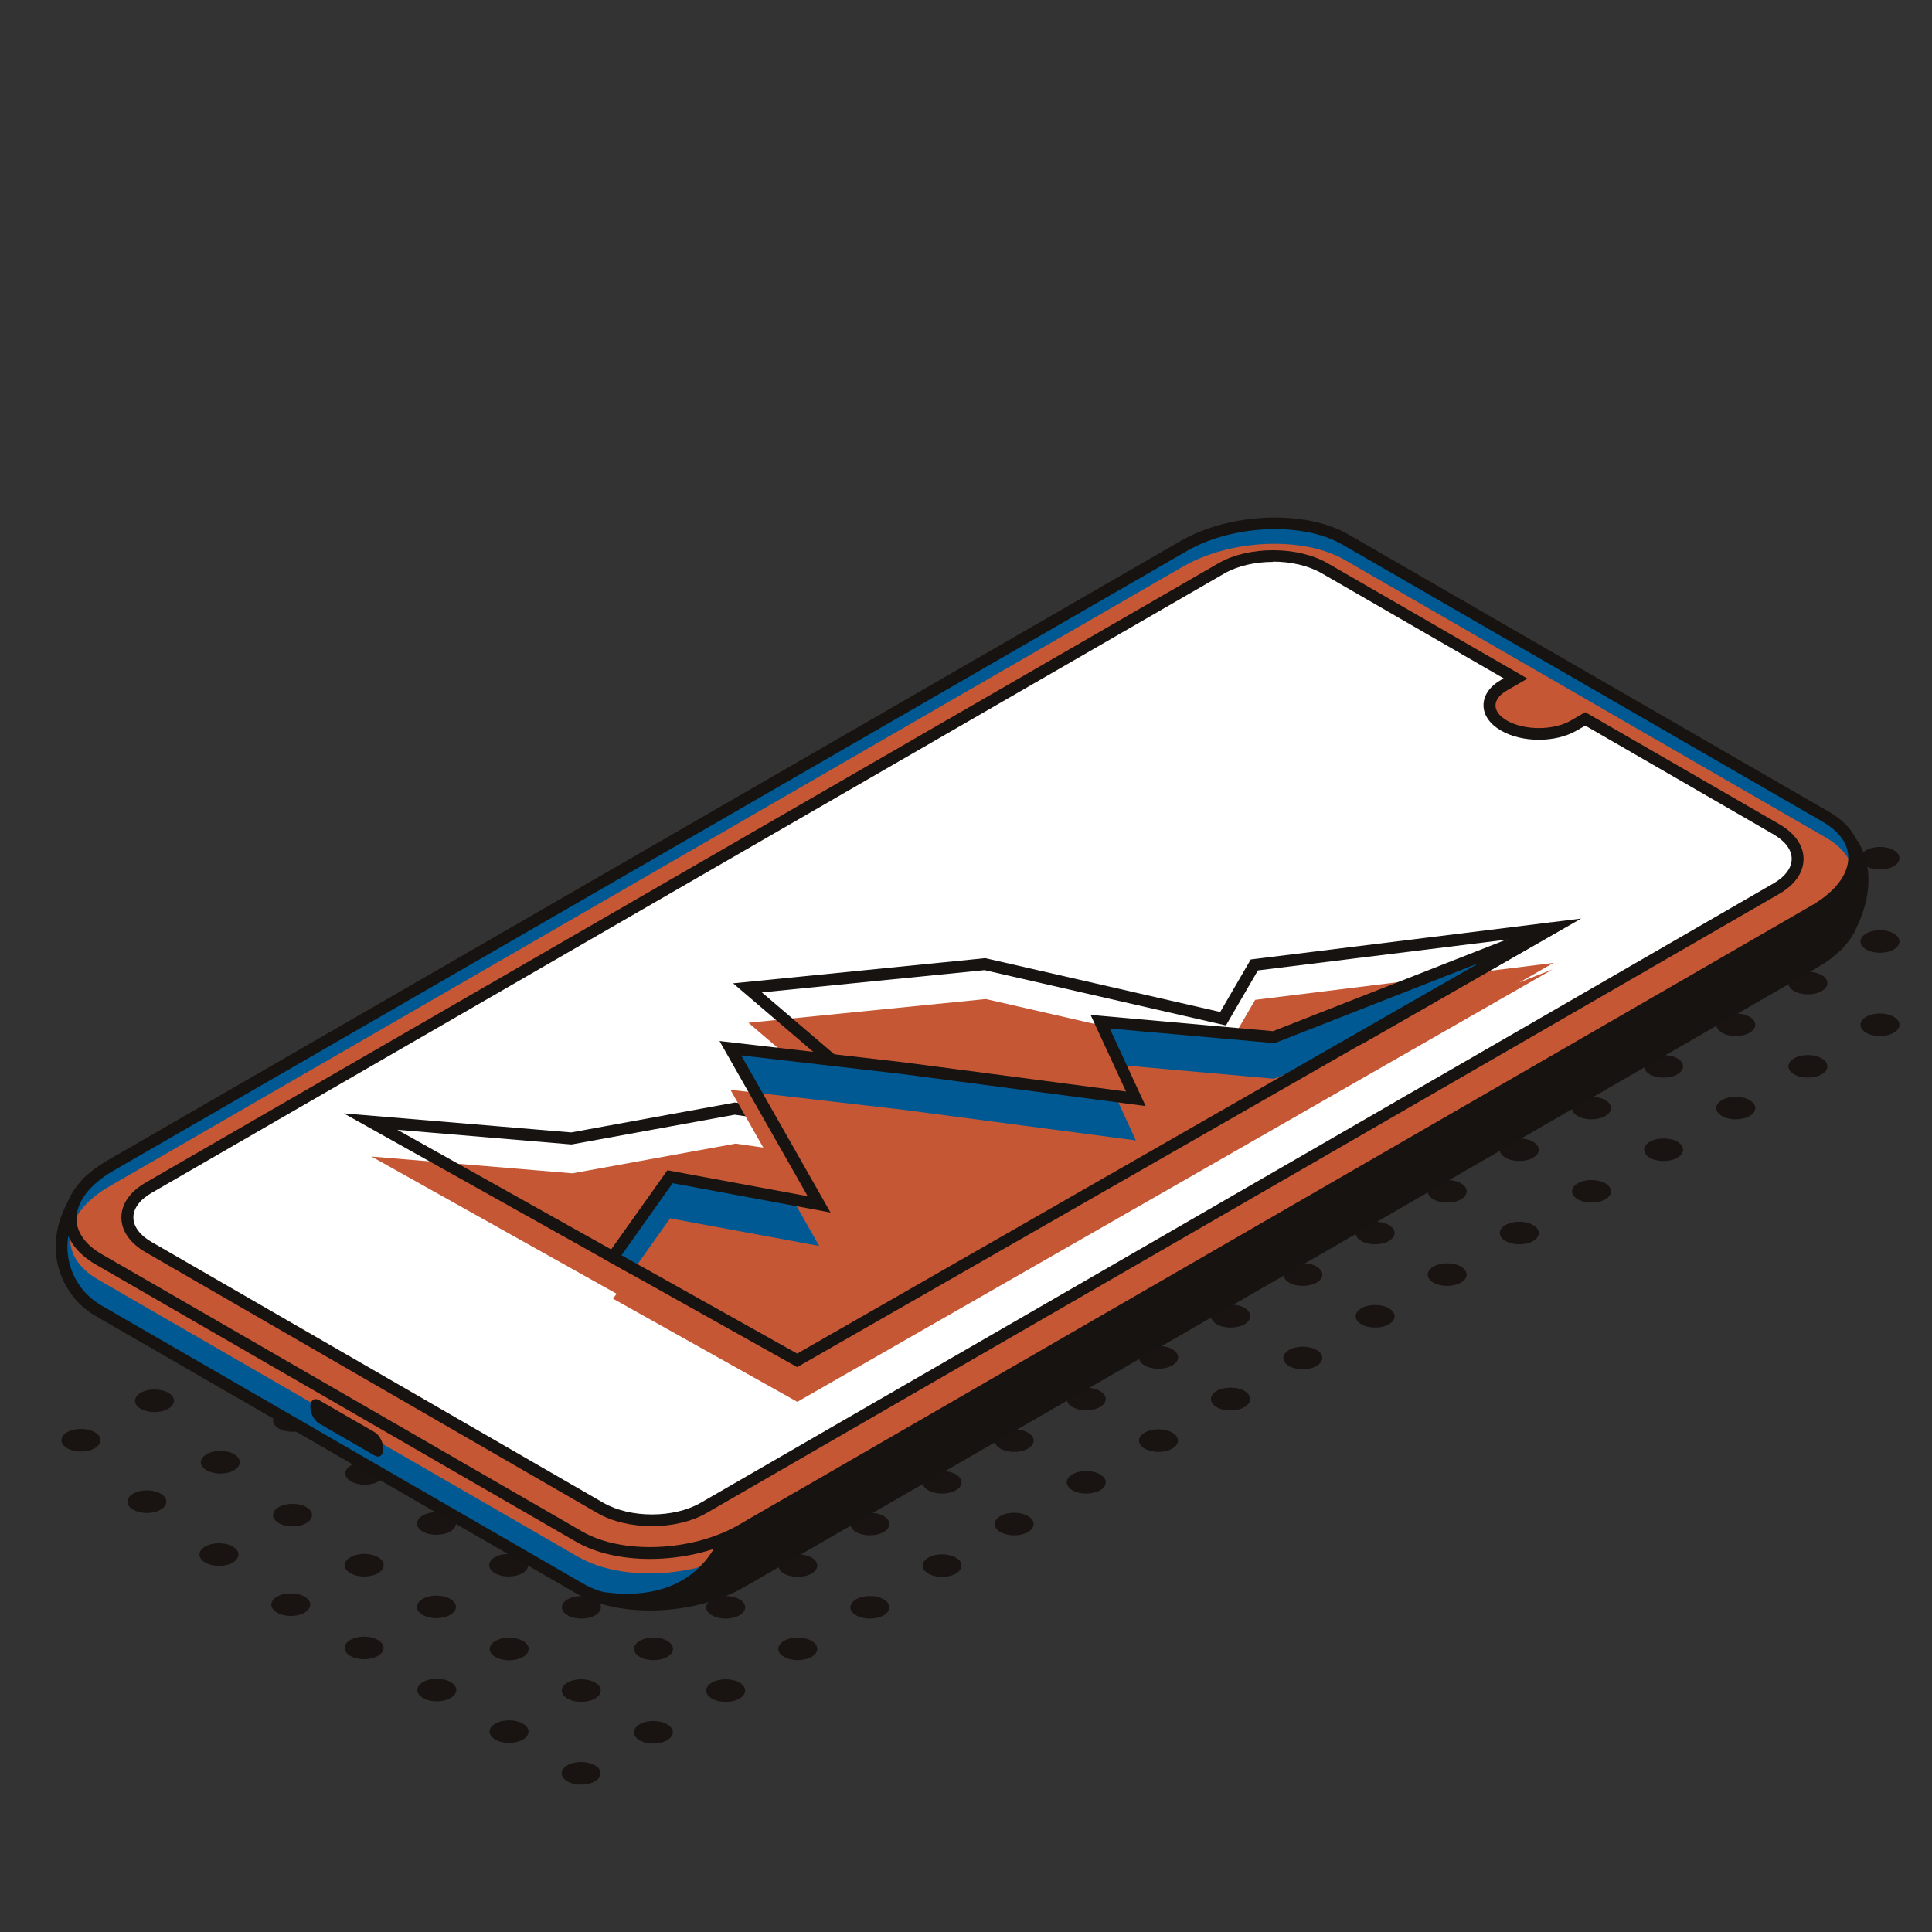 <?xml version="1.0" encoding="UTF-8"?><svg id="a" xmlns="http://www.w3.org/2000/svg" viewBox="0 0 145 145"><rect x="0" y="0" width="145" height="145" fill="#333333" stroke="none"/><defs><style>.c{fill:#fff;}.d{fill:#c55735;}.e{fill:#191411;}.f{fill:#171311;}.g{fill:#005992;}</style></defs><g><path class="e" d="M44.65,132.49c.57,.33,.57,.87,0,1.2-.57,.33-1.5,.33-2.07,0-.57-.33-.57-.87,0-1.2,.57-.33,1.5-.33,2.07,0Z"/><path class="e" d="M39.24,129.36c.57,.33,.57,.87,0,1.2-.57,.33-1.5,.33-2.07,0-.57-.33-.57-.87,0-1.2,.57-.33,1.5-.33,2.07,0Z"/><path class="e" d="M33.82,126.24c.57,.33,.57,.87,0,1.2-.57,.33-1.5,.33-2.07,0-.57-.33-.57-.87,0-1.2s1.5-.33,2.07,0Z"/><path class="e" d="M28.36,123.08c.57,.33,.57,.87,0,1.2-.57,.33-1.5,.33-2.07,0-.57-.33-.57-.87,0-1.2,.57-.33,1.5-.33,2.07,0Z"/><path class="e" d="M48,129.41c.57-.33,1.5-.33,2.07,0,.57,.33,.57,.86,0,1.2-.57,.33-1.5,.33-2.07,0-.57-.33-.57-.86,0-1.2Z"/><path class="e" d="M55.5,126.28c.57,.33,.57,.87,0,1.2-.57,.33-1.5,.33-2.07,0-.57-.33-.57-.87,0-1.2s1.5-.33,2.07,0Z"/><path class="e" d="M60.91,123.15c.57,.33,.57,.87,0,1.2-.57,.33-1.5,.33-2.07,0-.57-.33-.57-.87,0-1.2,.57-.33,1.5-.33,2.07,0Z"/><path class="e" d="M66.32,120.03c.57,.33,.57,.87,0,1.2-.57,.33-1.5,.33-2.07,0-.57-.33-.57-.87,0-1.2,.57-.33,1.5-.33,2.07,0Z"/><path class="e" d="M71.74,116.9c.57,.33,.57,.87,0,1.2s-1.5,.33-2.07,0c-.57-.33-.57-.87,0-1.2,.57-.33,1.5-.33,2.07,0Z"/><path class="e" d="M77.15,113.78c.57,.33,.57,.87,0,1.2-.57,.33-1.5,.33-2.07,0-.57-.33-.57-.87,0-1.2,.57-.33,1.5-.33,2.07,0Z"/><path class="e" d="M82.56,110.65c.57,.33,.57,.87,0,1.2s-1.5,.33-2.07,0c-.57-.33-.57-.87,0-1.2,.57-.33,1.5-.33,2.07,0Z"/><path class="e" d="M87.98,107.52c.57,.33,.57,.87,0,1.2-.57,.33-1.5,.33-2.07,0-.57-.33-.57-.87,0-1.2,.57-.33,1.5-.33,2.07,0Z"/><path class="e" d="M93.39,104.4c.57,.33,.57,.87,0,1.2-.57,.33-1.5,.33-2.07,0-.57-.33-.57-.87,0-1.2,.57-.33,1.5-.33,2.07,0Z"/><path class="e" d="M42.59,126.28c.57-.33,1.5-.33,2.07,0s.57,.86,0,1.2c-.57,.33-1.5,.33-2.07,0-.57-.33-.57-.86,0-1.2Z"/><path class="e" d="M50.08,123.15c.57,.33,.57,.87,0,1.2-.57,.33-1.5,.33-2.07,0-.57-.33-.57-.87,0-1.2,.57-.33,1.5-.33,2.07,0Z"/><path class="e" d="M55.5,120.03c.57,.33,.57,.87,0,1.2-.57,.33-1.5,.33-2.07,0-.57-.33-.57-.87,0-1.2,.57-.33,1.5-.33,2.07,0Z"/><path class="e" d="M60.91,116.9c.57,.33,.57,.87,0,1.2-.57,.33-1.5,.33-2.07,0-.57-.33-.57-.87,0-1.2s1.5-.33,2.07,0Z"/><path class="e" d="M66.32,113.78c.57,.33,.57,.87,0,1.2-.57,.33-1.5,.33-2.07,0-.57-.33-.57-.87,0-1.2,.57-.33,1.5-.33,2.07,0Z"/><path class="e" d="M71.74,110.65c.57,.33,.57,.87,0,1.2-.57,.33-1.5,.33-2.07,0-.57-.33-.57-.87,0-1.2,.57-.33,1.5-.33,2.07,0Z"/><path class="e" d="M77.15,107.52c.57,.33,.57,.87,0,1.2-.57,.33-1.5,.33-2.07,0-.57-.33-.57-.87,0-1.2,.57-.33,1.5-.33,2.07,0Z"/><path class="e" d="M82.56,104.4c.57,.33,.57,.87,0,1.2-.57,.33-1.5,.33-2.07,0-.57-.33-.57-.87,0-1.2,.57-.33,1.5-.33,2.07,0Z"/><path class="e" d="M87.98,101.27c.57,.33,.57,.87,0,1.2-.57,.33-1.5,.33-2.07,0-.57-.33-.57-.87,0-1.2,.57-.33,1.5-.33,2.07,0Z"/><path class="e" d="M93.39,98.15c.57,.33,.57,.87,0,1.2-.57,.33-1.5,.33-2.07,0-.57-.33-.57-.87,0-1.2,.57-.33,1.5-.33,2.07,0Z"/><path class="e" d="M37.18,123.16c.57-.33,1.5-.33,2.07,0,.57,.33,.57,.86,0,1.2-.57,.33-1.5,.33-2.07,0-.57-.33-.57-.86,0-1.2Z"/><path class="e" d="M44.67,120.03c.57,.33,.57,.87,0,1.2-.57,.33-1.5,.33-2.07,0-.57-.33-.57-.87,0-1.2,.57-.33,1.5-.33,2.07,0Z"/><path class="e" d="M50.08,116.9c.57,.33,.57,.87,0,1.2-.57,.33-1.5,.33-2.07,0-.57-.33-.57-.87,0-1.2,.57-.33,1.5-.33,2.07,0Z"/><path class="e" d="M55.5,113.78c.57,.33,.57,.87,0,1.2-.57,.33-1.5,.33-2.07,0s-.57-.87,0-1.2,1.5-.33,2.07,0Z"/><path class="e" d="M60.91,110.65c.57,.33,.57,.87,0,1.2-.57,.33-1.5,.33-2.07,0-.57-.33-.57-.87,0-1.2,.57-.33,1.5-.33,2.07,0Z"/><path class="e" d="M66.32,107.52c.57,.33,.57,.87,0,1.2-.57,.33-1.5,.33-2.07,0-.57-.33-.57-.87,0-1.2,.57-.33,1.5-.33,2.07,0Z"/><path class="e" d="M71.74,104.4c.57,.33,.57,.87,0,1.2-.57,.33-1.5,.33-2.07,0-.57-.33-.57-.87,0-1.2,.57-.33,1.5-.33,2.07,0Z"/><path class="e" d="M77.15,101.27c.57,.33,.57,.87,0,1.2-.57,.33-1.5,.33-2.07,0-.57-.33-.57-.87,0-1.2,.57-.33,1.5-.33,2.07,0Z"/><path class="e" d="M82.56,98.15c.57,.33,.57,.87,0,1.2-.57,.33-1.5,.33-2.07,0-.57-.33-.57-.87,0-1.2,.57-.33,1.5-.33,2.07,0Z"/><path class="e" d="M87.98,95.02c.57,.33,.57,.87,0,1.2-.57,.33-1.5,.33-2.07,0-.57-.33-.57-.87,0-1.2,.57-.33,1.5-.33,2.07,0Z"/><path class="e" d="M93.39,91.9c.57,.33,.57,.87,0,1.2-.57,.33-1.5,.33-2.07,0s-.57-.87,0-1.2c.57-.33,1.5-.33,2.07,0Z"/><path class="e" d="M31.72,120c.57-.33,1.5-.33,2.07,0,.57,.33,.57,.86,0,1.2-.57,.33-1.5,.33-2.07,0-.57-.33-.57-.86,0-1.2Z"/><path class="e" d="M39.21,116.87c.57,.33,.57,.87,0,1.2-.57,.33-1.5,.33-2.07,0-.57-.33-.57-.87,0-1.2,.57-.33,1.5-.33,2.07,0Z"/><path class="e" d="M44.62,113.74c.57,.33,.57,.87,0,1.2-.57,.33-1.5,.33-2.07,0-.57-.33-.57-.87,0-1.2,.57-.33,1.5-.33,2.07,0Z"/><path class="e" d="M50.04,110.62c.57,.33,.57,.87,0,1.2-.57,.33-1.5,.33-2.07,0-.57-.33-.57-.87,0-1.2,.57-.33,1.5-.33,2.07,0Z"/><path class="e" d="M55.45,107.49c.57,.33,.57,.87,0,1.2-.57,.33-1.5,.33-2.07,0-.57-.33-.57-.87,0-1.2,.57-.33,1.5-.33,2.07,0Z"/><path class="e" d="M60.86,104.37c.57,.33,.57,.87,0,1.2-.57,.33-1.5,.33-2.07,0-.57-.33-.57-.87,0-1.2,.57-.33,1.5-.33,2.07,0Z"/><path class="e" d="M66.28,101.24c.57,.33,.57,.87,0,1.2s-1.5,.33-2.07,0c-.57-.33-.57-.87,0-1.2,.57-.33,1.5-.33,2.07,0Z"/><path class="e" d="M71.69,98.11c.57,.33,.57,.87,0,1.2-.57,.33-1.5,.33-2.07,0-.57-.33-.57-.87,0-1.2,.57-.33,1.5-.33,2.07,0Z"/><path class="e" d="M77.1,94.99c.57,.33,.57,.87,0,1.2-.57,.33-1.5,.33-2.07,0-.57-.33-.57-.87,0-1.2,.57-.33,1.5-.33,2.07,0Z"/><path class="e" d="M82.52,91.86c.57,.33,.57,.87,0,1.2-.57,.33-1.5,.33-2.07,0-.57-.33-.57-.87,0-1.2,.57-.33,1.5-.33,2.07,0Z"/><path class="e" d="M87.93,88.74c.57,.33,.57,.87,0,1.2-.57,.33-1.5,.33-2.07,0-.57-.33-.57-.87,0-1.2,.57-.33,1.5-.33,2.07,0Z"/><path class="e" d="M26.3,116.87c.57-.33,1.5-.33,2.07,0,.57,.33,.57,.86,0,1.2s-1.5,.33-2.07,0c-.57-.33-.57-.86,0-1.2Z"/><path class="e" d="M20.79,119.83c.57-.33,1.5-.33,2.07,0,.57,.33,.57,.86,0,1.2s-1.5,.33-2.07,0c-.57-.33-.57-.86,0-1.2Z"/><path class="e" d="M33.79,113.74c.57,.33,.57,.87,0,1.2-.57,.33-1.5,.33-2.07,0-.57-.33-.57-.87,0-1.2,.57-.33,1.5-.33,2.07,0Z"/><path class="e" d="M39.21,110.62c.57,.33,.57,.87,0,1.2-.57,.33-1.5,.33-2.07,0-.57-.33-.57-.87,0-1.2,.57-.33,1.5-.33,2.07,0Z"/><path class="e" d="M20.92,113.11c.57-.33,1.5-.33,2.07,0,.57,.33,.57,.86,0,1.2s-1.5,.33-2.07,0c-.57-.33-.57-.86,0-1.2Z"/><path class="e" d="M15.4,116.07c.57-.33,1.5-.33,2.07,0,.57,.33,.57,.86,0,1.2s-1.5,.33-2.07,0c-.57-.33-.57-.86,0-1.2Z"/><path class="e" d="M28.41,109.98c.57,.33,.57,.87,0,1.2-.57,.33-1.5,.33-2.07,0-.57-.33-.57-.87,0-1.2,.57-.33,1.5-.33,2.07,0Z"/><path class="e" d="M33.82,106.86c.57,.33,.57,.87,0,1.2-.57,.33-1.5,.33-2.07,0-.57-.33-.57-.87,0-1.2,.57-.33,1.5-.33,2.07,0Z"/><path class="e" d="M15.5,109.14c.57-.33,1.5-.33,2.07,0,.57,.33,.57,.86,0,1.2s-1.5,.33-2.07,0c-.57-.33-.57-.86,0-1.2Z"/><path class="e" d="M9.99,112.1c.57-.33,1.5-.33,2.07,0,.57,.33,.57,.86,0,1.2s-1.5,.33-2.07,0c-.57-.33-.57-.86,0-1.2Z"/><path class="e" d="M22.99,106.01c.57,.33,.57,.87,0,1.2-.57,.33-1.5,.33-2.07,0-.57-.33-.57-.87,0-1.2,.57-.33,1.5-.33,2.07,0Z"/><path class="e" d="M28.41,102.88c.57,.33,.57,.87,0,1.2-.57,.33-1.5,.33-2.07,0-.57-.33-.57-.87,0-1.2,.57-.33,1.5-.33,2.07,0Z"/><path class="e" d="M10.56,104.53c.57-.33,1.5-.33,2.07,0,.57,.33,.57,.86,0,1.2s-1.5,.33-2.07,0c-.57-.33-.57-.86,0-1.2Z"/><path class="e" d="M5.04,107.49c.57-.33,1.5-.33,2.07,0,.57,.33,.57,.86,0,1.2s-1.5,.33-2.07,0c-.57-.33-.57-.86,0-1.2Z"/><path class="e" d="M18.05,101.4c.57,.33,.57,.87,0,1.2-.57,.33-1.5,.33-2.07,0-.57-.33-.57-.87,0-1.2,.57-.33,1.5-.33,2.07,0Z"/><path class="e" d="M23.46,98.28c.57,.33,.57,.87,0,1.2-.57,.33-1.5,.33-2.07,0-.57-.33-.57-.87,0-1.2,.57-.33,1.5-.33,2.07,0Z"/><path class="e" d="M44.62,107.49c.57,.33,.57,.87,0,1.2-.57,.33-1.5,.33-2.07,0-.57-.33-.57-.87,0-1.2,.57-.33,1.5-.33,2.07,0Z"/><path class="e" d="M50.04,104.37c.57,.33,.57,.87,0,1.2-.57,.33-1.5,.33-2.07,0-.57-.33-.57-.87,0-1.2,.57-.33,1.5-.33,2.07,0Z"/><path class="e" d="M55.45,101.24c.57,.33,.57,.87,0,1.2-.57,.33-1.5,.33-2.07,0-.57-.33-.57-.87,0-1.2,.57-.33,1.5-.33,2.07,0Z"/><path class="e" d="M60.86,98.12c.57,.33,.57,.87,0,1.2-.57,.33-1.5,.33-2.07,0-.57-.33-.57-.87,0-1.2,.57-.33,1.5-.33,2.07,0Z"/><path class="e" d="M66.28,94.99c.57,.33,.57,.87,0,1.2-.57,.33-1.5,.33-2.07,0-.57-.33-.57-.87,0-1.2,.57-.33,1.5-.33,2.07,0Z"/><path class="e" d="M71.69,91.86c.57,.33,.57,.87,0,1.2-.57,.33-1.5,.33-2.07,0-.57-.33-.57-.87,0-1.2,.57-.33,1.5-.33,2.07,0Z"/><path class="e" d="M77.1,88.74c.57,.33,.57,.87,0,1.2s-1.5,.33-2.07,0c-.57-.33-.57-.87,0-1.2,.57-.33,1.5-.33,2.07,0Z"/><path class="e" d="M82.52,85.61c.57,.33,.57,.87,0,1.2-.57,.33-1.5,.33-2.07,0-.57-.33-.57-.87,0-1.2,.57-.33,1.5-.33,2.07,0Z"/></g><g><path class="e" d="M93.39,104.4c.57,.33,.57,.87,0,1.2-.57,.33-1.5,.33-2.07,0-.57-.33-.57-.87,0-1.2,.57-.33,1.5-.33,2.07,0Z"/><path class="e" d="M87.98,101.27c.57,.33,.57,.87,0,1.2-.57,.33-1.5,.33-2.07,0-.57-.33-.57-.87,0-1.2,.57-.33,1.5-.33,2.07,0Z"/><path class="e" d="M82.56,98.15c.57,.33,.57,.87,0,1.2-.57,.33-1.5,.33-2.07,0-.57-.33-.57-.87,0-1.2s1.5-.33,2.07,0Z"/><path class="e" d="M77.1,94.99c.57,.33,.57,.87,0,1.2-.57,.33-1.5,.33-2.07,0-.57-.33-.57-.87,0-1.2,.57-.33,1.5-.33,2.07,0Z"/><path class="e" d="M96.74,101.32c.57-.33,1.5-.33,2.07,0,.57,.33,.57,.86,0,1.2-.57,.33-1.5,.33-2.07,0-.57-.33-.57-.86,0-1.2Z"/><path class="e" d="M104.24,98.19c.57,.33,.57,.87,0,1.2-.57,.33-1.5,.33-2.07,0-.57-.33-.57-.87,0-1.2s1.5-.33,2.07,0Z"/><path class="e" d="M109.65,95.06c.57,.33,.57,.87,0,1.2-.57,.33-1.5,.33-2.07,0-.57-.33-.57-.87,0-1.2,.57-.33,1.5-.33,2.07,0Z"/><path class="e" d="M115.06,91.94c.57,.33,.57,.87,0,1.2-.57,.33-1.5,.33-2.07,0-.57-.33-.57-.87,0-1.2,.57-.33,1.5-.33,2.07,0Z"/><path class="e" d="M120.48,88.81c.57,.33,.57,.87,0,1.2s-1.5,.33-2.07,0c-.57-.33-.57-.87,0-1.2,.57-.33,1.5-.33,2.07,0Z"/><path class="e" d="M125.89,85.69c.57,.33,.57,.87,0,1.2-.57,.33-1.5,.33-2.07,0-.57-.33-.57-.87,0-1.2,.57-.33,1.5-.33,2.07,0Z"/><path class="e" d="M131.31,82.56c.57,.33,.57,.87,0,1.2s-1.5,.33-2.07,0c-.57-.33-.57-.87,0-1.2,.57-.33,1.5-.33,2.07,0Z"/><path class="e" d="M136.72,79.43c.57,.33,.57,.87,0,1.2-.57,.33-1.5,.33-2.07,0-.57-.33-.57-.87,0-1.2,.57-.33,1.5-.33,2.07,0Z"/><path class="e" d="M142.13,76.31c.57,.33,.57,.87,0,1.2-.57,.33-1.5,.33-2.07,0-.57-.33-.57-.87,0-1.2,.57-.33,1.5-.33,2.07,0Z"/><path class="e" d="M91.33,98.19c.57-.33,1.5-.33,2.07,0s.57,.86,0,1.2c-.57,.33-1.5,.33-2.07,0-.57-.33-.57-.86,0-1.2Z"/><path class="e" d="M98.82,95.06c.57,.33,.57,.87,0,1.2-.57,.33-1.5,.33-2.07,0-.57-.33-.57-.87,0-1.2,.57-.33,1.5-.33,2.07,0Z"/><path class="e" d="M104.24,91.94c.57,.33,.57,.87,0,1.2-.57,.33-1.5,.33-2.07,0-.57-.33-.57-.87,0-1.2,.57-.33,1.5-.33,2.07,0Z"/><path class="e" d="M109.65,88.81c.57,.33,.57,.87,0,1.2-.57,.33-1.5,.33-2.07,0-.57-.33-.57-.87,0-1.2s1.5-.33,2.07,0Z"/><path class="e" d="M115.06,85.69c.57,.33,.57,.87,0,1.2-.57,.33-1.5,.33-2.07,0-.57-.33-.57-.87,0-1.2,.57-.33,1.5-.33,2.07,0Z"/><path class="e" d="M120.48,82.56c.57,.33,.57,.87,0,1.2-.57,.33-1.5,.33-2.07,0-.57-.33-.57-.87,0-1.2,.57-.33,1.5-.33,2.07,0Z"/><path class="e" d="M125.89,79.43c.57,.33,.57,.87,0,1.2-.57,.33-1.5,.33-2.07,0-.57-.33-.57-.87,0-1.2,.57-.33,1.5-.33,2.07,0Z"/><path class="e" d="M131.31,76.31c.57,.33,.57,.87,0,1.2-.57,.33-1.5,.33-2.07,0-.57-.33-.57-.87,0-1.2,.57-.33,1.5-.33,2.07,0Z"/><path class="e" d="M136.72,73.18c.57,.33,.57,.87,0,1.2-.57,.33-1.5,.33-2.07,0-.57-.33-.57-.87,0-1.2,.57-.33,1.5-.33,2.07,0Z"/><path class="e" d="M142.13,70.06c.57,.33,.57,.87,0,1.2-.57,.33-1.5,.33-2.07,0-.57-.33-.57-.87,0-1.2,.57-.33,1.5-.33,2.07,0Z"/><path class="e" d="M85.92,95.07c.57-.33,1.5-.33,2.07,0,.57,.33,.57,.86,0,1.2-.57,.33-1.5,.33-2.07,0-.57-.33-.57-.86,0-1.2Z"/><path class="e" d="M93.41,91.94c.57,.33,.57,.87,0,1.2-.57,.33-1.5,.33-2.07,0-.57-.33-.57-.87,0-1.2,.57-.33,1.5-.33,2.07,0Z"/><path class="e" d="M98.82,88.81c.57,.33,.57,.87,0,1.2-.57,.33-1.5,.33-2.07,0-.57-.33-.57-.87,0-1.2,.57-.33,1.5-.33,2.07,0Z"/><path class="e" d="M104.24,85.69c.57,.33,.57,.87,0,1.2-.57,.33-1.5,.33-2.07,0s-.57-.87,0-1.2,1.5-.33,2.07,0Z"/><path class="e" d="M109.65,82.56c.57,.33,.57,.87,0,1.2-.57,.33-1.5,.33-2.07,0-.57-.33-.57-.87,0-1.2,.57-.33,1.5-.33,2.07,0Z"/><path class="e" d="M115.06,79.43c.57,.33,.57,.87,0,1.2-.57,.33-1.5,.33-2.07,0-.57-.33-.57-.87,0-1.2,.57-.33,1.5-.33,2.07,0Z"/><path class="e" d="M120.48,76.31c.57,.33,.57,.87,0,1.2-.57,.33-1.5,.33-2.07,0-.57-.33-.57-.87,0-1.2,.57-.33,1.5-.33,2.07,0Z"/><path class="e" d="M125.89,73.18c.57,.33,.57,.87,0,1.2-.57,.33-1.5,.33-2.07,0-.57-.33-.57-.87,0-1.2,.57-.33,1.5-.33,2.07,0Z"/><path class="e" d="M131.31,70.06c.57,.33,.57,.87,0,1.2-.57,.33-1.5,.33-2.07,0-.57-.33-.57-.87,0-1.2,.57-.33,1.5-.33,2.07,0Z"/><path class="e" d="M136.72,66.93c.57,.33,.57,.87,0,1.2-.57,.33-1.5,.33-2.07,0-.57-.33-.57-.87,0-1.2,.57-.33,1.5-.33,2.07,0Z"/><path class="e" d="M142.13,63.81c.57,.33,.57,.87,0,1.2-.57,.33-1.5,.33-2.07,0s-.57-.87,0-1.2c.57-.33,1.5-.33,2.07,0Z"/><path class="e" d="M80.46,91.91c.57-.33,1.5-.33,2.07,0,.57,.33,.57,.86,0,1.2-.57,.33-1.5,.33-2.07,0-.57-.33-.57-.86,0-1.2Z"/><path class="e" d="M87.95,88.78c.57,.33,.57,.87,0,1.2-.57,.33-1.5,.33-2.07,0-.57-.33-.57-.87,0-1.2,.57-.33,1.5-.33,2.07,0Z"/><path class="e" d="M93.36,85.65c.57,.33,.57,.87,0,1.2-.57,.33-1.5,.33-2.07,0-.57-.33-.57-.87,0-1.2,.57-.33,1.5-.33,2.07,0Z"/><path class="e" d="M98.78,82.53c.57,.33,.57,.87,0,1.2-.57,.33-1.5,.33-2.07,0-.57-.33-.57-.87,0-1.2,.57-.33,1.5-.33,2.07,0Z"/><path class="e" d="M104.19,79.4c.57,.33,.57,.87,0,1.2-.57,.33-1.5,.33-2.07,0-.57-.33-.57-.87,0-1.2,.57-.33,1.5-.33,2.07,0Z"/><path class="e" d="M109.6,76.28c.57,.33,.57,.87,0,1.2-.57,.33-1.5,.33-2.07,0-.57-.33-.57-.87,0-1.2,.57-.33,1.5-.33,2.07,0Z"/><path class="e" d="M115.02,73.15c.57,.33,.57,.87,0,1.2-.57,.33-1.5,.33-2.07,0-.57-.33-.57-.87,0-1.2,.57-.33,1.5-.33,2.07,0Z"/><path class="e" d="M120.43,70.02c.57,.33,.57,.87,0,1.2-.57,.33-1.5,.33-2.07,0-.57-.33-.57-.87,0-1.2,.57-.33,1.5-.33,2.07,0Z"/><path class="e" d="M125.84,66.9c.57,.33,.57,.87,0,1.2-.57,.33-1.5,.33-2.07,0-.57-.33-.57-.87,0-1.2,.57-.33,1.5-.33,2.07,0Z"/><path class="e" d="M131.26,63.77c.57,.33,.57,.87,0,1.2-.57,.33-1.5,.33-2.07,0-.57-.33-.57-.87,0-1.2,.57-.33,1.5-.33,2.07,0Z"/><path class="e" d="M136.67,60.65c.57,.33,.57,.87,0,1.2s-1.5,.33-2.07,0-.57-.87,0-1.2c.57-.33,1.5-.33,2.07,0Z"/><path class="e" d="M75.04,88.78c.57-.33,1.5-.33,2.07,0,.57,.33,.57,.86,0,1.2s-1.5,.33-2.07,0c-.57-.33-.57-.86,0-1.2Z"/><path class="e" d="M82.53,85.65c.57,.33,.57,.87,0,1.2-.57,.33-1.5,.33-2.07,0-.57-.33-.57-.87,0-1.2,.57-.33,1.5-.33,2.07,0Z"/><path class="e" d="M87.95,82.53c.57,.33,.57,.87,0,1.2-.57,.33-1.5,.33-2.07,0-.57-.33-.57-.87,0-1.2,.57-.33,1.5-.33,2.07,0Z"/><path class="e" d="M93.36,79.4c.57,.33,.57,.87,0,1.2-.57,.33-1.5,.33-2.07,0-.57-.33-.57-.87,0-1.2,.57-.33,1.5-.33,2.07,0Z"/><path class="e" d="M98.78,76.28c.57,.33,.57,.87,0,1.2-.57,.33-1.5,.33-2.07,0-.57-.33-.57-.87,0-1.2,.57-.33,1.5-.33,2.07,0Z"/><path class="e" d="M104.19,73.15c.57,.33,.57,.87,0,1.2-.57,.33-1.5,.33-2.07,0-.57-.33-.57-.87,0-1.2,.57-.33,1.5-.33,2.07,0Z"/><path class="e" d="M109.6,70.02c.57,.33,.57,.87,0,1.2-.57,.33-1.5,.33-2.07,0-.57-.33-.57-.87,0-1.2,.57-.33,1.5-.33,2.07,0Z"/><path class="e" d="M115.02,66.9c.57,.33,.57,.87,0,1.2-.57,.33-1.5,.33-2.07,0-.57-.33-.57-.87,0-1.2,.57-.33,1.5-.33,2.07,0Z"/><path class="e" d="M120.43,63.77c.57,.33,.57,.87,0,1.2-.57,.33-1.5,.33-2.07,0-.57-.33-.57-.87,0-1.2,.57-.33,1.5-.33,2.07,0Z"/><path class="e" d="M125.84,60.65c.57,.33,.57,.87,0,1.2s-1.5,.33-2.07,0c-.57-.33-.57-.87,0-1.2,.57-.33,1.5-.33,2.07,0Z"/><path class="e" d="M131.26,57.52c.57,.33,.57,.87,0,1.2-.57,.33-1.5,.33-2.07,0-.57-.33-.57-.87,0-1.2,.57-.33,1.5-.33,2.07,0Z"/></g><g><g><g><g><path class="g" d="M138.87,69.57v-.02c2.05-4.14,0-6.42,0-6.42l-3.5,1.09-34.38-19.85c-3.12-1.8-8.57-1.57-12.17,.5L11.94,89.24c-2.23-1.44-4.31-1.93-5.58-.23-3.92,5.25,0,8.58,0,8.59,.29,.28,.64,.54,1.05,.78l36.09,20.83c3.12,1.8,8.57,1.57,12.17-.5l80.53-46.49c1.35-.78,2.24-1.7,2.68-2.65h0Z"/><path class="f" d="M48.78,120.87c-2.06,0-4.03-.42-5.51-1.27L7.18,98.77c-.43-.25-.81-.53-1.13-.84-.02-.02-4.17-3.66-.05-9.17,.87-1.16,2.6-2.09,5.95-.02L88.59,44.48c3.72-2.15,9.38-2.37,12.61-.5l34.22,19.75,3.59-1.11,.19,.21c.09,.1,2.22,2.55,.08,6.91l-.41-.18,.41,.19c-.49,1.07-1.48,2.05-2.86,2.85L55.88,119.1c-2.03,1.17-4.63,1.77-7.11,1.77ZM8.46,88.38c-1.07,0-1.53,.62-1.74,.9-3.62,4.84-.21,7.86-.07,7.98,.29,.28,.62,.52,.98,.73l36.09,20.84c2.99,1.73,8.25,1.5,11.72-.5l80.53-46.49c1.22-.71,2.08-1.55,2.49-2.45h0c1.55-3.16,.64-5.11,.23-5.74l-3.39,1.05-34.55-19.95c-2.99-1.73-8.25-1.5-11.72,.5L11.92,89.77l-.23-.15c-1.45-.94-2.49-1.24-3.24-1.24Z"/></g><g><g><path class="g" d="M43.49,115.35L7.41,94.51c-3.12-1.8-2.73-4.95,.87-7.02L88.81,40.99c3.6-2.08,9.05-2.3,12.17-.5l36.09,20.83c3.12,1.8,2.73,4.95-.87,7.02L55.66,114.84c-3.6,2.08-9.05,2.3-12.17,.5Z"/><path class="d" d="M43.45,116.88L7.37,96.04c-3.12-1.8-2.73-4.95,.87-7.02L88.77,42.53c3.6-2.08,9.05-2.3,12.17-.5l36.09,20.83c3.12,1.8,2.73,4.95-.87,7.02L55.62,116.37c-3.6,2.08-9.05,2.3-12.17,.5Z"/><path class="f" d="M48.78,117c-2.06,0-4.03-.42-5.51-1.27L7.18,94.9c-1.5-.87-2.33-2.09-2.33-3.44,0-1.6,1.17-3.18,3.2-4.36L88.59,40.61c3.72-2.15,9.38-2.37,12.61-.5l36.09,20.83c1.5,.87,2.33,2.09,2.33,3.44,0,1.6-1.17,3.18-3.2,4.36L55.88,115.23c-2.03,1.17-4.63,1.77-7.11,1.77ZM95.69,39.71c-2.31,0-4.76,.56-6.66,1.67L8.5,87.87c-1.75,1.01-2.76,2.32-2.76,3.59,0,1.02,.67,1.96,1.88,2.66l36.09,20.83c2.99,1.73,8.25,1.5,11.72-.5l80.53-46.49c1.75-1.01,2.76-2.32,2.76-3.59,0-1.02-.67-1.96-1.88-2.67l-36.09-20.83c-1.35-.78-3.16-1.16-5.06-1.16Z"/></g><g><path class="c" d="M133.31,62.23l-14.33-8.27-.87,.5c-1.45,.83-3.79,.83-5.24,0-1.45-.83-1.45-2.19,0-3.02l.87-.5-14.33-8.27c-2.14-1.23-5.6-1.23-7.74,0L11.16,89.14c-2.14,1.23-2.14,3.23,0,4.47l33.9,19.57c2.14,1.23,5.6,1.23,7.74,0l80.51-46.48c2.14-1.23,2.14-3.23,0-4.47Z"/><path class="f" d="M48.93,114.54c-1.48,0-2.96-.33-4.09-.98L10.94,93.99c-1.18-.68-1.83-1.61-1.83-2.62s.65-1.94,1.83-2.62L91.45,42.27c2.26-1.3,5.93-1.3,8.19,0l15,8.66-1.54,.89c-.56,.32-.86,.72-.86,1.13s.31,.81,.86,1.13c1.3,.75,3.49,.75,4.79,0l1.09-.63,14.55,8.4c1.18,.68,1.83,1.61,1.83,2.62,0,1.01-.65,1.94-1.83,2.62L53.02,113.56c-1.13,.65-2.61,.98-4.09,.98ZM95.54,42.17c-1.32,0-2.64,.29-3.65,.87L11.39,89.52c-.89,.51-1.38,1.17-1.38,1.85s.49,1.34,1.38,1.85l33.9,19.57c2.01,1.16,5.28,1.16,7.29,0l80.51-46.48c.89-.51,1.38-1.17,1.38-1.85,0-.68-.49-1.34-1.38-1.85l-14.11-8.15-.65,.37c-1.59,.92-4.09,.92-5.68,0-.84-.49-1.31-1.16-1.31-1.9s.46-1.41,1.31-1.9l.2-.12-13.66-7.89c-1.01-.58-2.33-.87-3.65-.87Z"/></g></g><path class="f" d="M28.12,109.24l-4.18-2.41c-.36-.21-.65-.77-.65-1.25h0c0-.48,.29-.7,.65-.5l4.18,2.41c.36,.21,.65,.77,.65,1.25h0c0,.48-.29,.7-.65,.5Z"/></g><path class="f" d="M139.61,64.38l-.89,2.4-2.53,1.57L56.05,114.1l-2.47,2.14c-3.31,5.41-10.58,2.69-10.58,2.69l2.39,1.06,3.27,.34,1.44-.13-.44,.23,2.75-.44,3.82-1.49,78.69-45.68,3.01-1.92,1.69-3.42,.1-2.25-.1-.85Z"/></g><g id="b"><g><polygon class="d" points="27.88 86.8 59.91 104.73 116.59 72.27 94.2 75.04 91.86 79.07 73.99 74.98 56.17 76.76 69.12 87.82 55.21 85.83 42.96 88.06 27.88 86.8"/><path class="f" d="M59.84,102.61l-34.04-19.05,17.07,1.43,12.26-2.24h.07l12.39,1.79-12.57-10.74,18.94-1.89,.07,.02,17.55,4.02,2.29-3.94,24.8-3.07-58.82,33.68Zm-30.02-17.82l30.02,16.8,54.54-31.23-19.97,2.47-2.4,4.13-18.12-4.15-16.71,1.67,13.32,11.38-15.36-2.2-12.23,2.23h-.06l-13.04-1.1Z"/></g><g><polygon class="g" points="59.84 102.09 46.01 94.35 50.29 88.32 61.48 90.39 54.82 78.67 67.79 80.17 85.25 82.47 82.58 76.68 95.61 77.84 116.53 69.63 59.84 102.09"/><polygon class="d" points="59.84 105.21 46.01 97.47 50.29 91.44 61.48 93.51 54.82 81.79 67.79 83.29 85.25 85.59 82.58 79.8 95.61 80.96 116.53 72.75 59.84 105.21"/><path class="f" d="M59.84,102.61l-14.49-8.11,4.74-6.67,10.53,1.95-6.62-11.65,13.84,1.6,16.67,2.19-2.66-5.75,13.69,1.22,20.82-8.17,.38,.8-56.9,32.58Zm-13.19-8.4l13.18,7.38,51.19-29.32-15.36,6.02-12.37-1.1,2.69,5.82-18.26-2.4-12.09-1.4,6.7,11.79-11.85-2.2-3.83,5.4Z"/></g></g></g></svg>